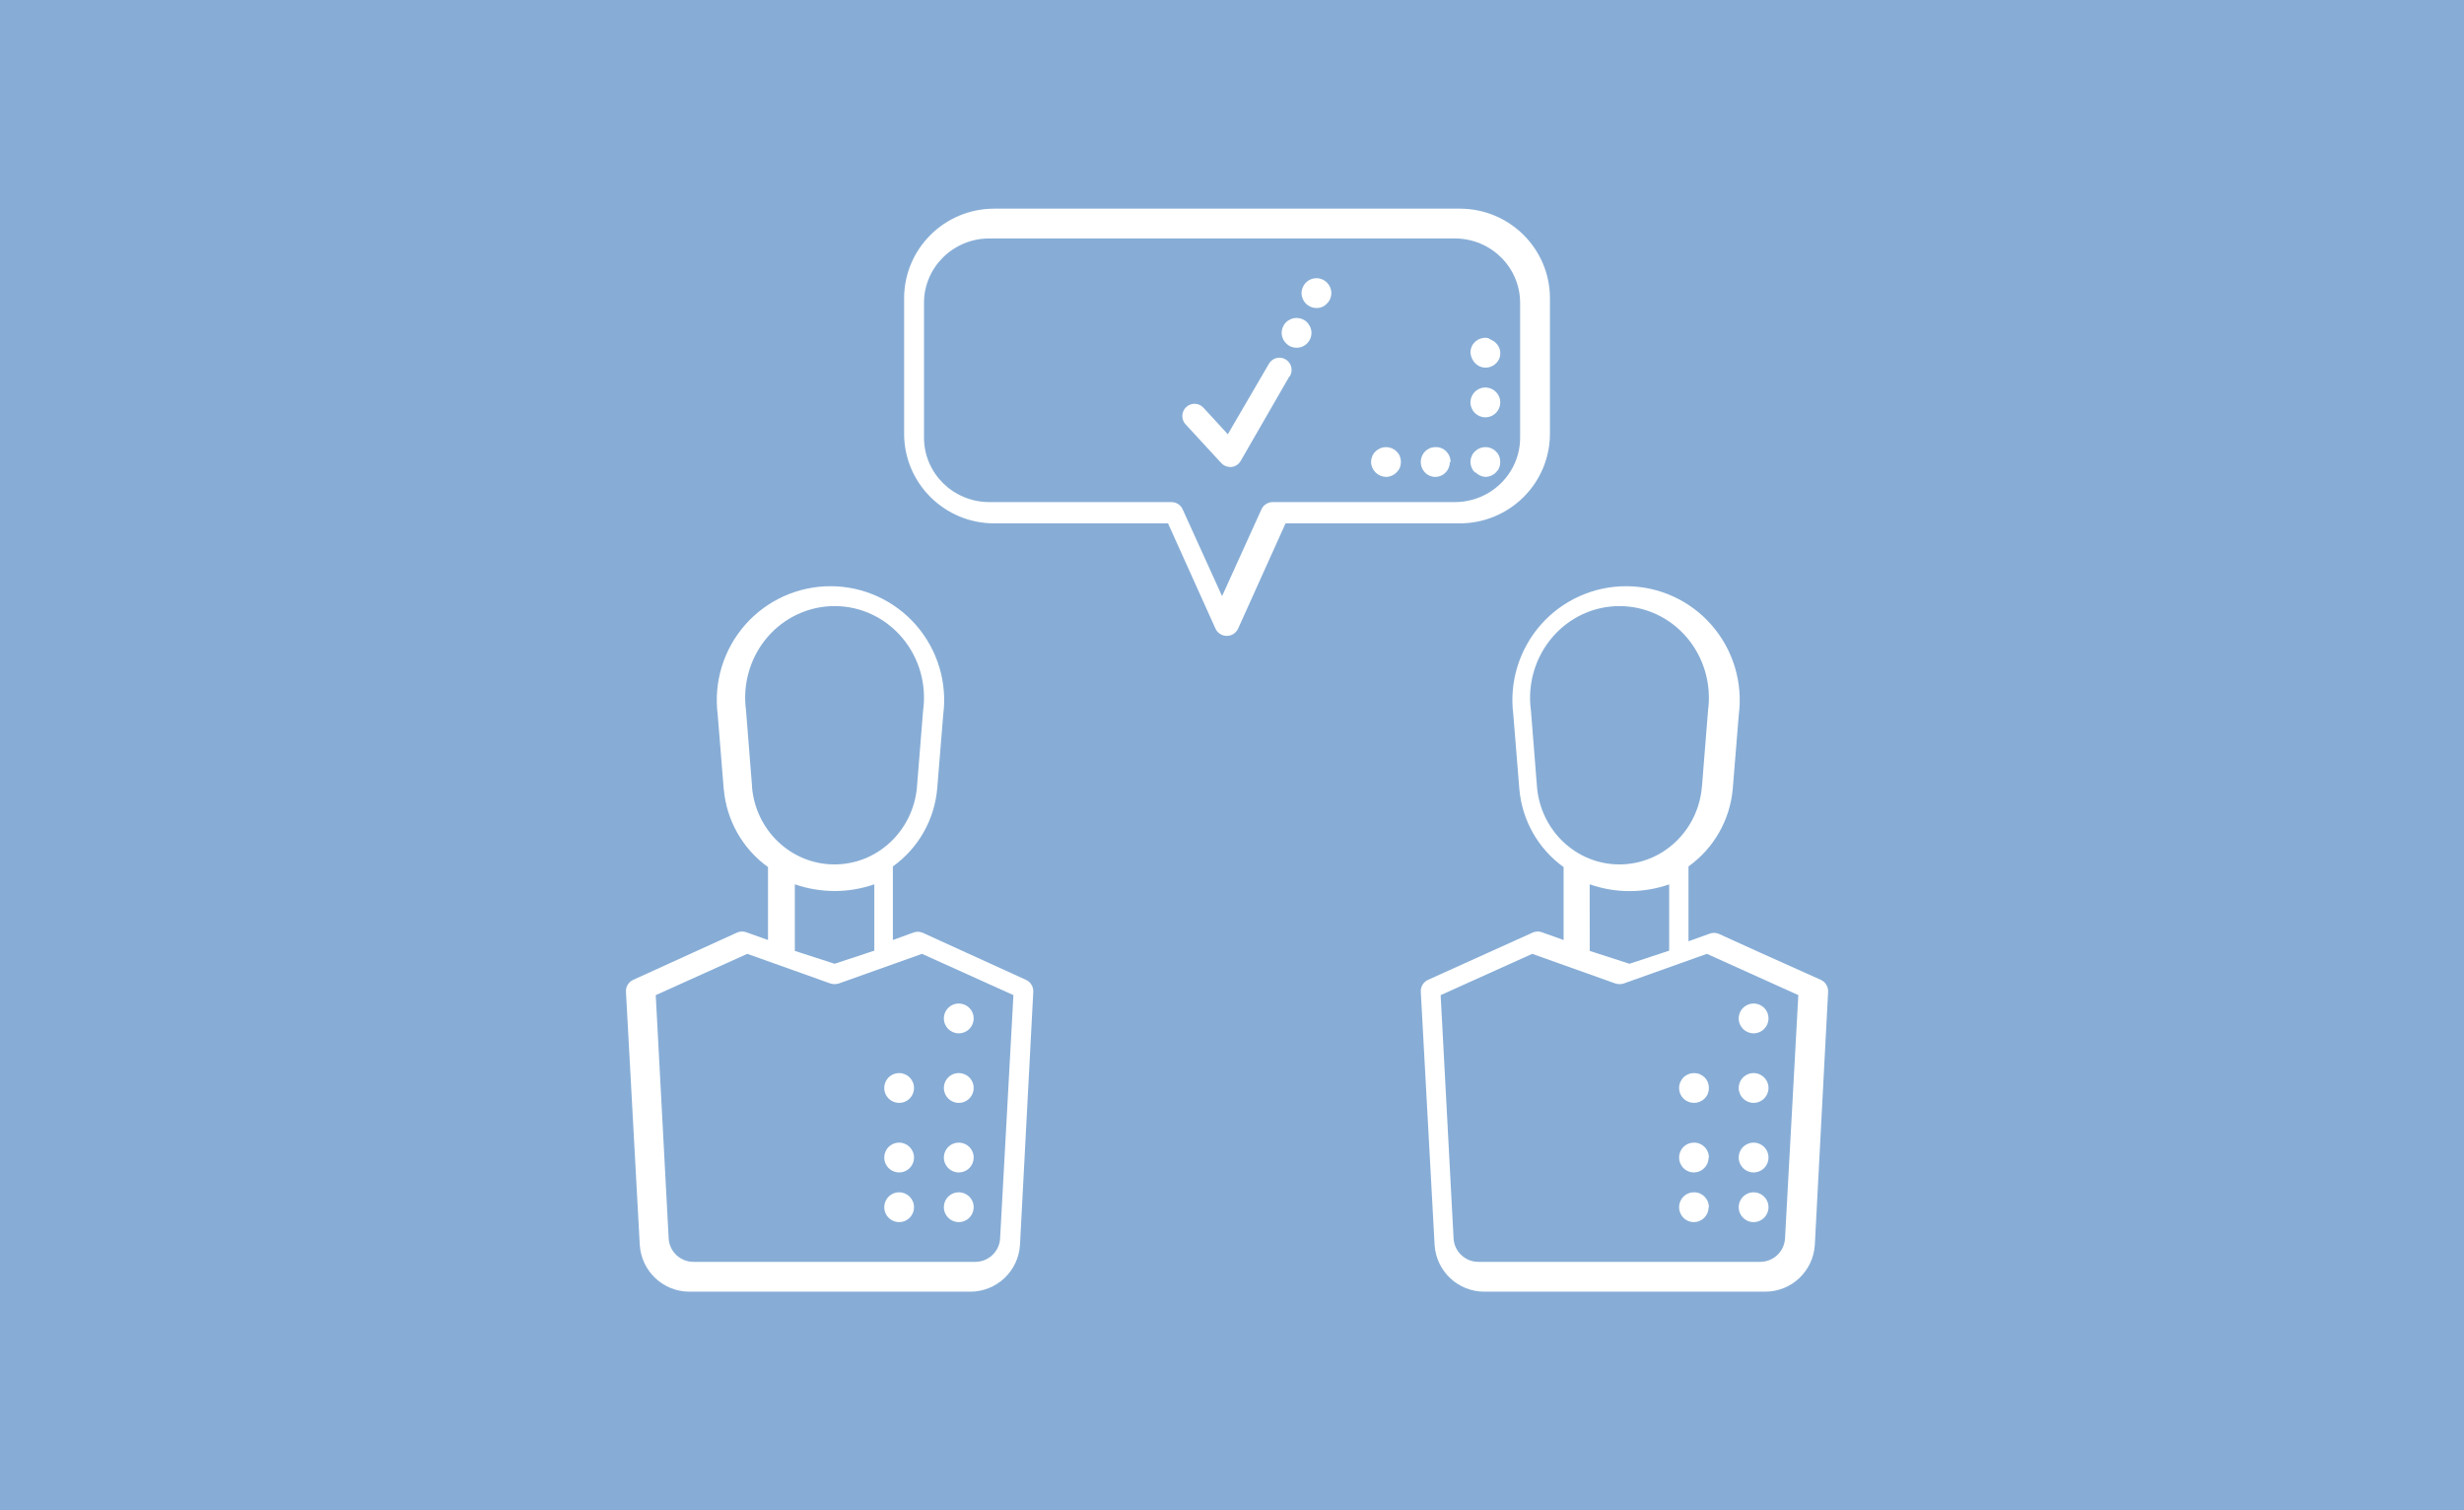 <svg width="248" height="152" viewBox="0 0 248 152" fill="none" xmlns="http://www.w3.org/2000/svg">
<rect width="248" height="152" fill="#87ADD6"/>
<mask id="mask0_386_3420" style="mask-type:luminance" maskUnits="userSpaceOnUse" x="0" y="0" width="248" height="152">
<rect width="248" height="152" fill="white"/>
</mask>
<g mask="url(#mask0_386_3420)">
<path fill-rule="evenodd" clip-rule="evenodd" d="M103.26 98.616L92.846 93.869H92.841C92.543 93.746 92.206 93.746 91.903 93.869L89.867 94.608V87.203C92.431 85.368 94.062 82.495 94.331 79.349L94.932 71.959C95.362 68.69 94.365 65.396 92.201 62.915C90.032 60.434 86.906 59.005 83.619 59C80.326 58.99 77.195 60.4 75.017 62.866C72.838 65.338 71.822 68.626 72.233 71.895L72.843 79.412H72.848C73.117 82.554 74.738 85.427 77.298 87.267V94.608L75.159 93.844C74.861 93.722 74.523 93.722 74.221 93.844L63.733 98.616C63.249 98.836 62.956 99.34 63.005 99.868L64.393 125.302C64.559 127.945 66.752 130.005 69.395 130H97.658C100.301 130.005 102.494 127.945 102.66 125.302L103.999 99.82C104.023 99.306 103.73 98.826 103.261 98.616L103.26 98.616ZM75.698 79.204L75.084 71.469C74.73 68.826 75.511 66.152 77.227 64.142C78.943 62.138 81.426 60.99 84.032 61C86.638 61.005 89.111 62.173 90.812 64.193C92.519 66.217 93.281 68.891 92.907 71.535L92.292 79.204C91.914 83.616 88.31 87 83.988 87C79.666 87 76.062 83.616 75.688 79.204H75.698ZM88 89V95.679L84 97L80 95.703V89C81.276 89.445 82.63 89.672 84 89.677C85.37 89.677 86.724 89.445 88 89ZM100.658 124.681C100.565 125.991 99.468 127.005 98.151 127H69.811C68.493 127.005 67.396 125.991 67.303 124.681L66 100.156L75.213 96L83.579 98.982C83.858 99.07 84.152 99.07 84.431 98.982L92.797 96L102 100.152L100.658 124.681ZM183.261 98.616L177.12 95.86L172.983 93.981C172.68 93.859 172.343 93.859 172.045 93.981L169.945 94.735V87.203C172.509 85.368 174.141 82.495 174.404 79.349L175.005 71.959C175.435 68.69 174.439 65.396 172.275 62.915C170.111 60.434 166.984 59.005 163.692 59C160.405 58.99 157.269 60.4 155.09 62.866C152.912 65.338 151.9 68.626 152.311 71.895L152.921 79.412C153.19 82.554 154.816 85.427 157.376 87.267V94.608L155.237 93.844C154.934 93.722 154.602 93.722 154.299 93.844L143.733 98.616C143.25 98.836 142.956 99.34 143.005 99.868L144.393 125.302C144.559 127.945 146.752 130.005 149.395 130H177.658C180.306 130.005 182.494 127.945 182.66 125.302L183.999 99.82C184.023 99.306 183.73 98.826 183.261 98.616L183.261 98.616ZM154.697 79.191L154.082 71.442H154.077C153.738 68.799 154.529 66.135 156.245 64.133C157.961 62.13 160.434 60.99 163.03 61C165.631 61.01 168.099 62.17 169.8 64.183C171.501 66.196 172.273 68.865 171.914 71.508L171.299 79.191H171.294C170.921 83.61 167.317 87 162.995 87C158.674 87 155.07 83.61 154.696 79.191L154.697 79.191ZM168 89.01V95.681L164.003 97L160.005 95.704L160 89C161.275 89.449 162.634 89.686 163.997 89.686C165.366 89.686 166.72 89.454 167.995 89.01L168 89.01ZM179.659 124.681C179.565 125.991 178.468 127.005 177.151 127H148.811C147.493 127.005 146.396 125.991 146.303 124.681L145 100.156L154.218 96L162.584 98.982H162.579C162.858 99.07 163.157 99.07 163.431 98.982L171.797 96L181 100.152L179.659 124.681ZM175 121.502C175 120.894 175.364 120.349 175.926 120.115C176.483 119.881 177.128 120.01 177.562 120.443C177.99 120.87 178.119 121.514 177.884 122.07C177.656 122.631 177.105 123 176.501 123C175.668 123 175 122.327 175 121.502L175 121.502ZM175 116.505V116.499C175 115.89 175.364 115.344 175.926 115.116C176.483 114.881 177.128 115.01 177.562 115.438C177.99 115.866 178.119 116.511 177.884 117.074C177.656 117.637 177.105 118 176.501 118C175.668 118 175 117.326 175 116.499L175 116.505ZM175 109.508V109.502C175 108.894 175.364 108.349 175.926 108.115C176.483 107.881 177.128 108.01 177.562 108.443C177.99 108.87 178.119 109.514 177.884 110.075C177.656 110.631 177.105 111 176.501 111C176.096 111 175.715 110.836 175.434 110.555C175.153 110.269 174.994 109.882 175 109.484L175 109.508ZM175 102.511V102.499C175 101.895 175.364 101.344 175.926 101.116C176.483 100.881 177.128 101.01 177.562 101.438C177.99 101.866 178.119 102.511 177.884 103.074C177.656 103.637 177.105 104 176.501 104C175.668 104 175 103.326 175 102.499L175 102.511ZM171.899 108.94V108.929C172.034 109.298 172.034 109.703 171.899 110.066C171.822 110.254 171.71 110.424 171.563 110.565C170.981 111.145 170.029 111.145 169.441 110.565C169.012 110.137 168.883 109.492 169.112 108.929C169.194 108.747 169.306 108.577 169.441 108.43C169.582 108.295 169.747 108.19 169.923 108.119C170.294 107.961 170.711 107.961 171.081 108.114C171.452 108.266 171.746 108.559 171.899 108.929L171.899 108.94ZM171.971 116.513V116.501C171.971 117.105 171.606 117.65 171.055 117.884C170.499 118.119 169.862 117.99 169.439 117.562C169.01 117.128 168.882 116.483 169.114 115.927C169.346 115.364 169.885 115.001 170.488 115.001C170.882 114.989 171.27 115.147 171.554 115.428C171.838 115.71 172 116.097 172 116.501L171.971 116.513ZM171.971 121.513V121.501C171.971 122.105 171.606 122.65 171.055 122.884C170.499 123.119 169.862 122.99 169.439 122.562C169.01 122.128 168.882 121.483 169.114 120.927C169.346 120.364 169.885 120.001 170.488 120.001C170.882 119.989 171.27 120.147 171.554 120.428C171.838 120.71 172 121.097 172 121.501L171.971 121.513ZM95 121.5C95 120.891 95.364 120.346 95.926 120.112C96.483 119.883 97.128 120.012 97.562 120.44C97.99 120.867 98.119 121.512 97.884 122.074C97.656 122.637 97.105 123 96.501 123C95.668 123 95 122.326 95 121.5L95 121.5ZM95 109.5C95 108.891 95.364 108.346 95.926 108.112C96.483 107.883 97.128 108.012 97.562 108.44C97.99 108.867 98.119 109.512 97.884 110.074C97.656 110.637 97.105 111 96.501 111C95.668 111 95 110.326 95 109.5L95 109.5ZM95 102.5C95 101.891 95.364 101.346 95.926 101.112C96.483 100.883 97.128 101.012 97.562 101.44C97.99 101.867 98.119 102.512 97.884 103.074C97.656 103.637 97.105 104 96.501 104C95.668 104 95 103.326 95 102.5L95 102.5ZM95 116.5C95 115.891 95.364 115.346 95.926 115.112C96.483 114.883 97.128 115.012 97.562 115.44C97.99 115.867 98.119 116.512 97.884 117.074C97.656 117.637 97.105 118 96.501 118C95.668 118 95 117.326 95 116.5L95 116.5ZM92 121.5H91.994C91.994 122.109 91.631 122.654 91.07 122.888C90.514 123.117 89.864 122.988 89.437 122.56C89.01 122.133 88.882 121.488 89.115 120.926C89.344 120.363 89.894 120 90.496 120C91.327 120 91.994 120.674 91.994 121.5L92 121.5ZM92 109.5H91.994C91.994 110.109 91.631 110.654 91.07 110.888C90.514 111.117 89.864 110.988 89.437 110.56C89.01 110.133 88.882 109.488 89.115 108.926C89.344 108.363 89.894 108 90.496 108C91.327 108 91.994 108.674 91.994 109.5L92 109.5ZM92 116.5H91.994C91.994 117.109 91.631 117.654 91.07 117.888C90.514 118.117 89.864 117.988 89.437 117.56C89.01 117.133 88.882 116.488 89.115 115.926C89.344 115.363 89.894 115 90.496 115C91.327 115 91.994 115.674 91.994 116.5L92 116.5ZM156 43.669V30.006C155.995 25.037 151.938 21.005 146.938 21H100.062C95.062 21.005 91.005 25.037 91 30.006V43.669C91.005 48.638 95.062 52.67 100.062 52.675H117.562L122.338 63.272C122.543 63.714 122.987 64 123.476 64C123.964 64 124.408 63.714 124.613 63.272L129.389 52.675H146.889C149.301 52.685 151.615 51.739 153.324 50.05C155.033 48.361 155.995 46.066 156 43.669H156ZM128.098 50.532C127.61 50.532 127.165 50.817 126.965 51.26L123 60L119.035 51.265V51.26C118.835 50.817 118.391 50.532 117.903 50.532H99.562C95.939 50.528 93.005 47.63 93 44.054V30.479C93.005 26.902 95.939 24.005 99.562 24H146.438C150.061 24.005 152.995 26.902 153 30.479V44.054C152.995 47.63 150.061 50.528 146.438 50.532L128.098 50.532ZM129.772 37.89L124.868 46.4C124.671 46.736 124.327 46.962 123.939 47H123.8C123.46 46.995 123.134 46.846 122.909 46.592L119.327 42.706V42.711C118.867 42.212 118.896 41.429 119.394 40.968C119.892 40.507 120.668 40.536 121.127 41.035L123.58 43.705L127.689 36.66C127.842 36.362 128.115 36.142 128.436 36.05C128.757 35.954 129.102 35.998 129.389 36.166C129.676 36.334 129.887 36.612 129.964 36.939C130.045 37.265 129.988 37.606 129.81 37.89L129.772 37.89ZM133.549 28.431C133.836 28.713 134 29.095 134 29.495C134 29.695 133.959 29.889 133.883 30.071C133.807 30.253 133.695 30.418 133.549 30.553C133.285 30.847 132.898 31.011 132.5 30.999C131.674 30.999 131 30.329 131 29.495C131.006 28.895 131.369 28.349 131.926 28.114C132.482 27.884 133.121 28.008 133.549 28.431H133.549ZM131.881 32.929V32.923C132.12 33.483 131.992 34.131 131.559 34.563C131.132 34.994 130.483 35.117 129.922 34.883C129.741 34.808 129.577 34.691 129.443 34.551C129.01 34.125 128.881 33.483 129.115 32.923C129.191 32.742 129.302 32.573 129.443 32.433C130.027 31.856 130.969 31.856 131.553 32.433C131.688 32.579 131.799 32.742 131.881 32.923V32.929ZM140.895 45.915C140.965 46.102 141 46.296 141 46.501C141 46.694 140.965 46.887 140.895 47.069C140.818 47.25 140.701 47.408 140.561 47.549C140.285 47.83 139.91 47.994 139.512 48C139.312 47.994 139.113 47.953 138.926 47.877C138.568 47.719 138.281 47.426 138.117 47.069C138.041 46.887 138 46.694 138 46.501C138 46.296 138.041 46.097 138.117 45.915C138.193 45.728 138.305 45.564 138.451 45.435C139.031 44.855 139.98 44.855 140.56 45.435C140.701 45.569 140.818 45.733 140.894 45.915H140.895ZM145.926 46.502C145.926 47.105 145.566 47.65 145.023 47.884C144.474 48.119 143.846 47.99 143.429 47.562C143.012 47.129 142.886 46.484 143.109 45.928C143.337 45.366 143.869 45.002 144.463 45.002C144.863 44.979 145.251 45.125 145.543 45.413C145.834 45.694 146 46.086 146 46.502L145.926 46.502ZM148.451 47.55H148.445C148.164 47.27 148.006 46.896 148 46.505C148 46.3 148.041 46.102 148.117 45.921C148.193 45.734 148.305 45.57 148.445 45.442C148.803 45.085 149.307 44.934 149.799 45.027C150.291 45.126 150.701 45.459 150.895 45.921C150.965 46.108 151 46.3 151 46.505C151 46.697 150.965 46.89 150.895 47.071C150.818 47.252 150.701 47.41 150.561 47.55C150.285 47.837 149.898 47.994 149.5 48C149.131 47.971 148.779 47.813 148.521 47.55L148.451 47.55ZM148 40.5C148 39.891 148.369 39.346 148.93 39.112C149.486 38.883 150.13 39.012 150.557 39.44C150.99 39.867 151.119 40.512 150.885 41.074C150.651 41.637 150.106 42 149.498 42C148.673 42 148 41.326 148 40.5L148 40.5ZM148.115 36.005H148.121C148.046 35.83 148.006 35.637 148 35.445C148.006 35.253 148.046 35.066 148.121 34.891C148.19 34.715 148.306 34.557 148.444 34.427C148.79 34.088 149.292 33.935 149.777 34.026L150.1 34.212L150.353 34.342L150.573 34.529C150.711 34.665 150.821 34.823 150.896 34.993C150.965 35.168 151.005 35.355 150.999 35.547C151.005 35.739 150.971 35.931 150.896 36.106C150.821 36.282 150.711 36.44 150.573 36.57C150.151 36.989 149.517 37.113 148.963 36.892C148.606 36.734 148.323 36.457 148.167 36.106L148.115 36.005Z" fill="white"/>
</g>
</svg>
